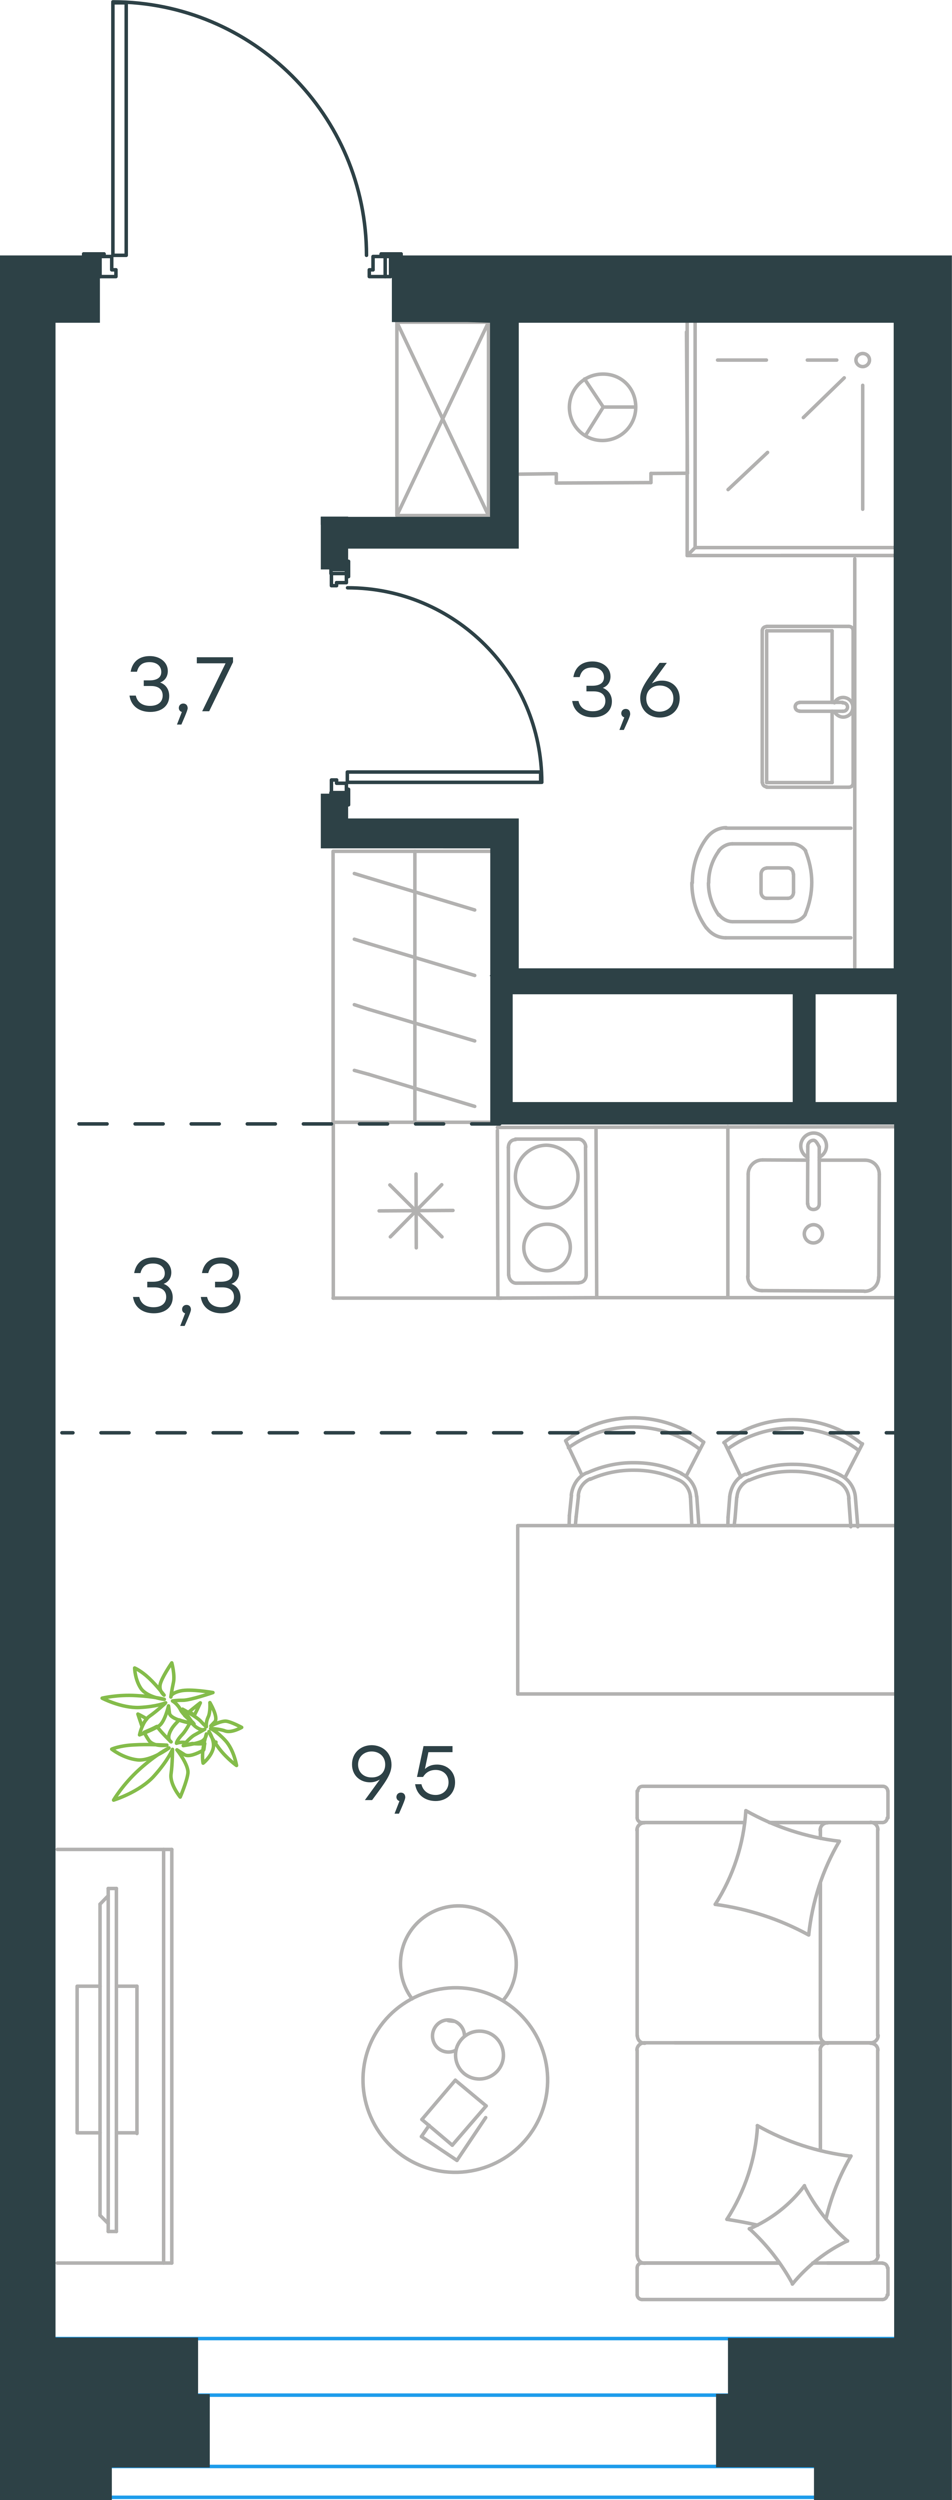 <?xml version="1.0" encoding="utf-8"?>
<!-- Generator: Adobe Illustrator 26.5.0, SVG Export Plug-In . SVG Version: 6.00 Build 0)  -->
<svg version="1.1" id="Слой_1" xmlns="http://www.w3.org/2000/svg" xmlns:xlink="http://www.w3.org/1999/xlink" x="0px" y="0px"
	 viewBox="0 0 407.3 1069.3" style="enable-background:new 0 0 407.3 1069.3;" xml:space="preserve">
<style type="text/css">
	.st0{fill:none;stroke:#B2B1B0;stroke-width:1.5;stroke-linecap:round;stroke-linejoin:round;stroke-miterlimit:10;}
	.st1{fill:none;stroke:#84BC4A;stroke-width:1.5;stroke-linecap:round;stroke-linejoin:round;stroke-miterlimit:10;}
	
		.st2{fill:none;stroke:#2D4146;stroke-width:1.5;stroke-linecap:round;stroke-linejoin:round;stroke-miterlimit:10;stroke-dasharray:12;}
	.st3{fill:none;stroke:#1D9CEB;stroke-width:1.5;stroke-miterlimit:22.926;}
	.st4{fill:none;stroke:#2D4146;stroke-width:1.5;stroke-linecap:round;stroke-linejoin:round;stroke-miterlimit:10;}
	.st5{fill:#2D4146;stroke:#2D4146;stroke-width:0.5;stroke-miterlimit:10;}
	.st6{enable-background:new    ;}
	.st7{fill:#2D4146;}
</style>
<g>
	<rect x="169.8" y="137.8" class="st0" width="39.2" height="82.7"/>
	<line class="st0" x1="169.8" y1="137.8" x2="209" y2="220.5"/>
	<line class="st0" x1="169.8" y1="220.5" x2="209" y2="137.8"/>
</g>
<line class="st0" x1="339.5" y1="381.6" x2="339.5" y2="373.9"/>
<line class="st0" x1="364" y1="354.2" x2="310.5" y2="354.2"/>
<line class="st0" x1="325.6" y1="373.9" x2="325.6" y2="381.6"/>
<line class="st0" x1="337" y1="371.2" x2="328" y2="371.2"/>
<line class="st0" x1="328" y1="384.2" x2="337" y2="384.2"/>
<line class="st0" x1="310.5" y1="401.1" x2="364" y2="401.1"/>
<line class="st0" x1="338.9" y1="360.9" x2="313.4" y2="360.9"/>
<line class="st0" x1="313.4" y1="394.2" x2="338.9" y2="394.2"/>
<path class="st0" d="M339.5,381.6c0,1.4-1,2.6-2.4,2.6"/>
<path class="st0" d="M302.5,358.2c2-2.6,5-4.2,8.2-4.2"/>
<path class="st0" d="M337,371.2c1.4,0,2.4,1.2,2.4,2.6"/>
<path class="st0" d="M325.6,373.9c0-1.4,1-2.6,2.4-2.6"/>
<path class="st0" d="M296.2,377.6v-0.2c0-7,2.2-13.7,6.2-19.1"/>
<path class="st0" d="M302.2,396.9c-4-5.6-6.2-12.1-6.2-19.3c0,0.2,0,0.2,0,0"/>
<path class="st0" d="M310.5,401.1c-3.2,0-6.2-1.6-8.2-4.2"/>
<path class="st0" d="M307.5,363.9c1.4-1.8,3.6-3,5.8-3"/>
<path class="st0" d="M303.2,377.6v-0.2c0-5,1.6-9.7,4.4-13.5"/>
<path class="st0" d="M328,384.2c-1.4,0-2.4-1.2-2.4-2.6"/>
<path class="st0" d="M313.4,394.2c-2.2,0-4.4-1.2-5.8-3"/>
<path class="st0" d="M307.5,391.4c-2.8-4-4.4-8.8-4.4-13.7"/>
<path class="st0" d="M344.5,363.7c1.8,4.4,2.8,9,2.8,13.7c0,4.8-1,9.3-2.8,13.7"/>
<path class="st0" d="M344.5,391.2c-1.4,2-3.6,3-5.8,3"/>
<path class="st0" d="M338.9,360.9c2.2,0,4.4,1.2,5.8,3"/>
<line class="st0" x1="365.7" y1="239" x2="365.7" y2="414.6"/>
<line class="st0" x1="342" y1="300.4" x2="360.5" y2="300.4"/>
<line class="st0" x1="356" y1="304.2" x2="356" y2="334.7"/>
<line class="st0" x1="363.2" y1="267.9" x2="328" y2="267.9"/>
<line class="st0" x1="328" y1="269.8" x2="356" y2="269.8"/>
<line class="st0" x1="328" y1="334.7" x2="328" y2="269.8"/>
<line class="st0" x1="356" y1="334.7" x2="328" y2="334.7"/>
<line class="st0" x1="360.5" y1="304.2" x2="342" y2="304.2"/>
<line class="st0" x1="356" y1="269.8" x2="356" y2="300.4"/>
<line class="st0" x1="365" y1="334.7" x2="365" y2="269.8"/>
<line class="st0" x1="328" y1="336.7" x2="363.2" y2="336.7"/>
<line class="st0" x1="326.1" y1="269.8" x2="326.1" y2="334.7"/>
<path class="st0" d="M328,336.5c-1,0-1.8-0.8-1.8-1.8"/>
<path class="st0" d="M326.1,269.8c0-1,0.8-1.8,1.8-1.8"/>
<path class="st0" d="M365,334.9c0,1-0.8,1.8-1.8,1.8"/>
<path class="st0" d="M363.2,267.9c1,0,1.8,0.8,1.8,1.8"/>
<path class="st0" d="M357,300.6c0.7-1.5,2.2-2.3,3.7-2.3c2.3,0,4.2,1.8,4.2,4.2c0,2.3-1.8,4.2-4.2,4.2c-1.5,0-3-1-3.7-2.3"/>
<path class="st0" d="M360.5,300.6h0.3c1,0,1.8,0.8,1.8,1.8s-0.8,1.8-1.8,1.8h-0.3"/>
<path class="st0" d="M342,304.1L342,304.1c-1,0-1.8-0.8-1.8-1.8s0.8-1.8,1.8-1.8"/>
<line class="st0" x1="238" y1="202.6" x2="222.3" y2="202.8"/>
<line class="st0" x1="258.1" y1="174.1" x2="250.1" y2="162.1"/>
<line class="st0" x1="258.1" y1="174.1" x2="272" y2="174.1"/>
<line class="st0" x1="278.5" y1="206.4" x2="278.5" y2="202.5"/>
<line class="st0" x1="238" y1="206.6" x2="278.5" y2="206.4"/>
<line class="st0" x1="258.1" y1="174.1" x2="250.6" y2="186.1"/>
<line class="st0" x1="293.7" y1="142" x2="294.1" y2="202.4"/>
<line class="st0" x1="294.1" y1="202.4" x2="278.5" y2="202.5"/>
<line class="st0" x1="238" y1="202.6" x2="238" y2="206.6"/>
<path class="st0" d="M272,174.1c0,7.8-6.2,14.2-14.1,14.3c-7.9,0.1-14.2-6.2-14.3-14.1c0-7.9,6.2-14.2,14.1-14.3
	C265.8,159.8,272,166,272,174.1z"/>
<path class="st0" d="M366.2,154c0-1.5,1.3-2.8,2.9-2.8s2.9,1.2,2.9,2.8c0,1.5-1.3,2.8-2.9,2.8S366.2,155.5,366.2,154z"/>
<line class="st0" x1="294" y1="137.5" x2="294" y2="237.6"/>
<line class="st0" x1="294" y1="237.6" x2="389.5" y2="237.6"/>
<line class="st0" x1="385.1" y1="237.6" x2="334.1" y2="237.6"/>
<line class="st0" x1="297.4" y1="137.5" x2="297.4" y2="234.2"/>
<line class="st0" x1="297.6" y1="234.2" x2="385.1" y2="234.2"/>
<line class="st0" x1="294" y1="237.6" x2="297.4" y2="234.2"/>
<line class="st0" x1="358" y1="154" x2="345.4" y2="154"/>
<line class="st0" x1="369.1" y1="164.8" x2="369.1" y2="217.8"/>
<line class="st0" x1="361.2" y1="161.6" x2="343.7" y2="178.6"/>
<line class="st0" x1="327.9" y1="154" x2="307" y2="154"/>
<line class="st0" x1="328.4" y1="193.5" x2="311.5" y2="209.4"/>
<line class="st0" x1="193.8" y1="517.7" x2="162.2" y2="517.9"/>
<line class="st0" x1="167" y1="529" x2="189" y2="506.7"/>
<line class="st0" x1="189.1" y1="529" x2="166.8" y2="506.8"/>
<line class="st0" x1="178.1" y1="533.7" x2="178" y2="502.1"/>
<line class="st0" x1="351" y1="870.7" x2="351" y2="805.4"/>
<line class="st0" x1="272.6" y1="970" x2="272.6" y2="981.5"/>
<line class="st0" x1="272.6" y1="876.9" x2="272.6" y2="964.8"/>
<line class="st0" x1="347.7" y1="779.5" x2="329.2" y2="779.5"/>
<line class="st0" x1="318.6" y1="779.5" x2="275.6" y2="779.5"/>
<line class="st0" x1="333.5" y1="967.9" x2="275.7" y2="967.9"/>
<line class="st0" x1="372.5" y1="873.7" x2="354" y2="873.7"/>
<line class="st0" x1="351" y1="919.7" x2="351" y2="876.9"/>
<line class="st0" x1="379.9" y1="777.5" x2="379.9" y2="766"/>
<line class="st0" x1="354" y1="873.7" x2="372.5" y2="873.7"/>
<line class="st0" x1="375.5" y1="876.9" x2="375.5" y2="964.8"/>
<line class="st0" x1="274.6" y1="967.9" x2="333.5" y2="967.9"/>
<line class="st0" x1="347.7" y1="873.7" x2="288.7" y2="873.7"/>
<line class="st0" x1="272.6" y1="782.5" x2="272.6" y2="870.7"/>
<line class="st0" x1="272.6" y1="766" x2="272.6" y2="777.5"/>
<line class="st0" x1="351" y1="786.2" x2="351" y2="782.5"/>
<line class="st0" x1="329.2" y1="779.5" x2="377.6" y2="779.5"/>
<line class="st0" x1="351" y1="786.2" x2="351" y2="782.5"/>
<line class="st0" x1="354" y1="779.5" x2="372.5" y2="779.5"/>
<line class="st0" x1="354" y1="873.7" x2="372.5" y2="873.7"/>
<line class="st0" x1="351" y1="919.7" x2="351" y2="876.9"/>
<line class="st0" x1="375.5" y1="782.5" x2="375.5" y2="870.7"/>
<line class="st0" x1="274.6" y1="779.5" x2="318.6" y2="779.5"/>
<line class="st0" x1="351" y1="870.7" x2="351" y2="805.4"/>
<line class="st0" x1="274.6" y1="983.5" x2="377.6" y2="983.5"/>
<line class="st0" x1="379.9" y1="981.5" x2="379.9" y2="970"/>
<line class="st0" x1="377.6" y1="967.9" x2="347.7" y2="967.9"/>
<line class="st0" x1="275.7" y1="873.7" x2="354" y2="873.7"/>
<line class="st0" x1="372.5" y1="967.9" x2="354" y2="967.9"/>
<path class="st0" d="M379.6,777.5c0,1-0.9,2-2,2"/>
<path class="st0" d="M272.6,969.9c0-1,0.8-2,2-2"/>
<path class="st0" d="M377.7,968c1,0,2,0.9,2,2"/>
<path class="st0" d="M354.2,873.9c-1.9,0-3.2-1.5-3.2-3.2"/>
<path class="st0" d="M375.7,964.5c0,1.9-1.5,3.2-3.2,3.2"/>
<path class="st0" d="M372.4,779.4c1.9,0,3.2,1.5,3.2,3.2"/>
<path class="st0" d="M275.9,873.9c-1.9,0-3.2-1.5-3.2-3.2"/>
<path class="st0" d="M375.7,870.5c0,1.9-1.5,3.2-3.2,3.2"/>
<path class="st0" d="M272.5,876.8c0-1.7,1.5-3.1,3.2-3.1"/>
<path class="st0" d="M272.9,766c0-1,0.8-2,2-2h102.9c1,0,2,0.9,2,2"/>
<path class="st0" d="M372.4,873.9c1.9,0,3.2,1.3,3.2,3"/>
<path class="st0" d="M274.6,983.5c-1,0-2-0.9-2-2"/>
<path class="st0" d="M272.5,782.8c0-1.9,1.5-3.2,3.2-3.2"/>
<path class="st0" d="M274.6,779.5c-1,0-2-0.9-2-2"/>
<path class="st0" d="M275.9,968c-1.9,0-3.2-1.5-3.2-3.2"/>
<path class="st0" d="M350.9,782.8c0-1.9,1.5-3.2,3.2-3.2"/>
<path class="st0" d="M350.9,876.8c0-1.7,1.5-3.1,3.2-3.1"/>
<path class="st0" d="M379.6,981.5c0,1-0.9,2-2,2"/>
<path class="st0" d="M306,814.5c14.1,1.9,27.6,6.3,40,13.1"/>
<path class="st0" d="M320.6,953.2c7.5,6.8,13.7,14.8,18.5,23.6"/>
<path class="st0" d="M344.2,934.8c-6.1,8.1-14.2,14.4-23.6,18.5"/>
<path class="st0" d="M319.1,774.5c-0.9,14.2-5.4,28-13.1,40"/>
<path class="st0" d="M364,922.2c-14.1-1.7-27.6-6.1-40-13.1"/>
<path class="st0" d="M353.4,948.9c2.2-9.3,5.8-18.5,10.7-26.8"/>
<path class="st0" d="M324.1,909.2c-0.8,14.3-5.4,28-13.1,40"/>
<path class="st0" d="M359.1,787.5c-14.1-1.7-27.6-6.1-40-13.1"/>
<path class="st0" d="M346,827.5c1.5-14.1,5.9-27.8,13.1-40"/>
<path class="st0" d="M362.6,958.5c-7.6-6.6-13.9-14.6-18.5-23.6"/>
<path class="st0" d="M311,949.2c4.4,0.7,8.8,1.5,13.1,2.5"/>
<path class="st0" d="M339,976.9c6.4-7.8,14.4-14.1,23.6-18.5"/>
<line class="st0" x1="195.5" y1="924" x2="180.3" y2="913.8"/>
<line class="st0" x1="180.3" y1="913.8" x2="183.6" y2="909"/>
<line class="st0" x1="207.8" y1="905.7" x2="195.5" y2="924"/>
<line class="st0" x1="193.5" y1="917.5" x2="180.5" y2="906.5"/>
<line class="st0" x1="180.5" y1="906.5" x2="194.8" y2="889.7"/>
<line class="st0" x1="194.8" y1="889.7" x2="208" y2="900.7"/>
<line class="st0" x1="208" y1="900.7" x2="193.5" y2="917.5"/>
<path class="st0" d="M158,875.2c-7.9,20.3,2.1,43.2,22.4,51.2c20.3,7.9,43.2-2.1,51.2-22.4c7.9-20.3-2.1-43.2-22.4-51.2
	C189,845,166,855,158,875.2z"/>
<path class="st0" d="M195.6,875.2c-2,5.2,0.4,11.2,5.8,13.3c5.2,2,11.2-0.5,13.3-5.8c2-5.2-0.5-11.2-5.8-13.3
	C203.5,867.4,197.8,869.9,195.6,875.2z"/>
<path class="st0" d="M195,876.9c-1.7,0.9-3.8,1-5.6,0.3c-3.4-1.3-5.3-5.3-3.9-8.9c1.4-3.6,5.3-5.3,8.8-3.9c2.6,1,4.4,3.5,4.4,6.3"/>
<path class="st0" d="M194.1,864.5c-0.9-0.1-1.6-0.1-2.4-0.3"/>
<path class="st0" d="M176.3,854.9c-5.1-6.8-6.4-15.8-3.3-24c5-12.7,19.3-19,32.1-14.1c12.7,5,19,19.4,14.1,32.1
	c-0.9,2.4-2.3,4.8-4,6.7"/>
<line class="st0" x1="58.6" y1="849.5" x2="49.8" y2="849.5"/>
<line class="st0" x1="58.6" y1="912.5" x2="58.6" y2="849.5"/>
<polyline class="st0" points="42.8,849.5 33,849.5 33,912.2 42.8,912.2 "/>
<line class="st0" x1="49.8" y1="912.2" x2="58.6" y2="912.2"/>
<line class="st0" x1="70" y1="967.9" x2="70" y2="791"/>
<line class="st0" x1="24.5" y1="967.9" x2="73.5" y2="967.9"/>
<line class="st0" x1="73.5" y1="967.9" x2="73.5" y2="791"/>
<line class="st0" x1="73.5" y1="791" x2="24.5" y2="791"/>
<line class="st0" x1="46.3" y1="807.7" x2="49.8" y2="807.7"/>
<line class="st0" x1="46.3" y1="951" x2="42.8" y2="947.5"/>
<line class="st0" x1="42.8" y1="814.4" x2="46.3" y2="810.8"/>
<line class="st0" x1="46.3" y1="807.7" x2="46.3" y2="954.4"/>
<line class="st0" x1="49.8" y1="954.4" x2="49.8" y2="807.7"/>
<line class="st0" x1="46.3" y1="954.4" x2="49.8" y2="954.4"/>
<line class="st0" x1="42.8" y1="947.5" x2="42.8" y2="814.4"/>
<g>
	<rect x="142.5" y="364.1" class="st0" width="69.9" height="115.9"/>
	<line class="st0" x1="177.5" y1="364.1" x2="177.5" y2="479.9"/>
	<line class="st0" x1="151.6" y1="457.8" x2="157.8" y2="459.5"/>
	<line class="st0" x1="157.8" y1="459.5" x2="203.1" y2="473.2"/>
	<line class="st0" x1="151.6" y1="429.7" x2="157.8" y2="431.7"/>
	<line class="st0" x1="157.8" y1="431.7" x2="203.1" y2="445.2"/>
	<line class="st0" x1="151.6" y1="401.7" x2="157.8" y2="403.6"/>
	<line class="st0" x1="157.8" y1="403.6" x2="203.1" y2="417.2"/>
	<line class="st0" x1="151.6" y1="373.6" x2="157.8" y2="375.5"/>
	<line class="st0" x1="157.8" y1="375.5" x2="203.1" y2="389.2"/>
</g>
<line class="st0" x1="315.2" y1="640.4" x2="314.5" y2="649.2"/>
<line class="st0" x1="311.5" y1="648.9" x2="311.4" y2="652.5"/>
<line class="st0" x1="314.5" y1="649.2" x2="314.1" y2="652.5"/>
<line class="st0" x1="363.1" y1="640.8" x2="364" y2="653"/>
<line class="st0" x1="366" y1="640.7" x2="367" y2="653"/>
<line class="st0" x1="312.2" y1="640.2" x2="311.5" y2="648.9"/>
<line class="st0" x1="361.5" y1="632" x2="369" y2="617.5"/>
<line class="st0" x1="317" y1="631.7" x2="309.9" y2="616.9"/>
<line class="st0" x1="247.5" y1="639.8" x2="246.5" y2="648.7"/>
<line class="st0" x1="243.6" y1="648.2" x2="243.5" y2="652"/>
<line class="st0" x1="246.5" y1="648.7" x2="246.2" y2="652"/>
<line class="st0" x1="295.4" y1="640.2" x2="296" y2="652.4"/>
<line class="st0" x1="298.1" y1="640" x2="299" y2="652.5"/>
<line class="st0" x1="244.5" y1="639.5" x2="243.6" y2="648.2"/>
<line class="st0" x1="293.5" y1="631.5" x2="301.1" y2="616.8"/>
<line class="st0" x1="249" y1="631" x2="242" y2="616.2"/>
<path class="st0" d="M359.6,630.9c-6.2-3.2-13.1-4.6-20-4.6c-7.1-0.1-13.9,1.4-20.3,4.3"/>
<path class="st0" d="M363.2,641c-0.2-3.3-2.2-6.2-5-7.4"/>
<path class="st0" d="M358.2,633.5c-6-2.8-12.4-4.2-18.9-4.2c-6.6-0.1-13,1.2-19,3.9"/>
<path class="st0" d="M320.4,633c-2.8,1.3-4.9,4-5.1,7.3"/>
<path class="st0" d="M367.2,620.2c-8-6.1-17.9-9.3-27.9-9.4c-9.9-0.1-19.7,2.9-28,8.9"/>
<path class="st0" d="M318.9,630.5c-3.8,1.5-6.2,5.4-6.7,9.6"/>
<path class="st0" d="M366,640.7c-0.2-4.1-2.7-8-6.5-9.8"/>
<path class="st0" d="M368.7,617.5c-8.4-6.7-18.7-10.2-29.4-10.3c-10.7-0.1-20.9,3.3-29.6,9.8"/>
<path class="st0" d="M291.6,630.2c-6.4-3.2-13.3-4.6-20.2-4.6c-6.9-0.1-13.7,1.4-20.1,4.3"/>
<path class="st0" d="M295.4,640.4c-0.2-3.3-2.2-6.2-5-7.4"/>
<path class="st0" d="M290.4,633c-6-2.8-12.4-4.2-18.9-4.2c-6.6-0.1-13,1.2-19,3.9"/>
<path class="st0" d="M252.5,632.5c-2.8,1.3-4.9,4-5.1,7.3"/>
<path class="st0" d="M299.2,619.7c-8-6.1-17.9-9.3-27.9-9.4c-9.9-0.1-19.7,2.9-28.1,8.9"/>
<path class="st0" d="M251.1,629.9c-3.8,1.5-6.2,5.4-6.7,9.6"/>
<path class="st0" d="M298,640c-0.2-4.1-2.7-8-6.5-9.7"/>
<path class="st0" d="M301,616.8c-8.4-6.7-18.7-10.2-29.4-10.4c-10.7-0.1-21.1,3.3-29.6,9.8"/>
<g>
	<line class="st0" x1="387.9" y1="481.9" x2="212.8" y2="482.2"/>
	<line class="st0" x1="345.6" y1="490.5" x2="345.5" y2="514.9"/>
	<line class="st0" x1="370" y1="496.2" x2="350.5" y2="496.2"/>
	<line class="st0" x1="326" y1="552" x2="369.6" y2="552.2"/>
	<line class="st0" x1="345.6" y1="496.2" x2="326.4" y2="496.1"/>
	<line class="st0" x1="320.1" y1="502.2" x2="320" y2="546"/>
	<line class="st0" x1="350.5" y1="514.9" x2="350.5" y2="490.5"/>
	<line class="st0" x1="376" y1="546.2" x2="376.2" y2="502.4"/>
	<path class="st0" d="M350.5,514.9L350.5,514.9c0,1.4-1,2.4-2.5,2.4c-1.4,0-2.4-1-2.4-2.5"/>
	<path class="st0" d="M370.1,496.2c3.5,0,6.1,2.7,6.1,6.1"/>
	<path class="st0" d="M345.6,495c-1.8-0.8-3-2.9-3-4.9c0-3,2.5-5.5,5.5-5.5c3.1,0,5.5,2.5,5.5,5.5c0,2-1.2,3.9-3.1,4.9"/>
	<path class="st0" d="M326,552c-3.3,0-6.1-2.7-6.1-6.1"/>
	<path class="st0" d="M320.1,502.2c0-3.3,2.7-6.1,6.1-6.1"/>
	<path class="st0" d="M375.9,546.2c0,3.5-2.7,6.1-6.1,6.1"/>
	<path class="st0" d="M345.6,490.5v-0.4c0-1.2,1-2.4,2.5-2.4c1.2,0,2.4,2.9,2.4,2.9"/>
	<path class="st0" d="M344.1,527.7c0,2,1.6,3.9,3.9,3.9c2,0,3.9-1.6,3.9-3.9c0-2-1.6-3.9-3.9-3.9C346,523.9,344.1,525.5,344.1,527.7
		z"/>
	<path class="st0" d="M244,533.5c0,5.5-4.4,10-9.9,10s-10-4.4-10-9.9s4.4-10,9.9-10C239.5,523.5,244,527.7,244,533.5z"/>
	<path class="st0" d="M247.3,503.2c0,7.2-5.8,13.4-13.3,13.4c-7.2,0-13.4-5.8-13.5-13.3c0-7.2,5.8-13.4,13.3-13.5
		C241.1,490,247.3,496.1,247.3,503.2z"/>
	<line class="st0" x1="217.6" y1="545.4" x2="217.5" y2="490.8"/>
	<line class="st0" x1="247.6" y1="548.7" x2="220.8" y2="548.8"/>
	<line class="st0" x1="250.5" y1="490.6" x2="250.8" y2="545.2"/>
	<path class="st0" d="M250.8,545.2L250.8,545.2c0,2.1-1.4,3.4-3.1,3.4"/>
	<path class="st0" d="M220.8,548.8L220.8,548.8c-1.7,0-3.1-1.7-3.1-3.4"/>
	<line class="st0" x1="220.5" y1="487.2" x2="247.5" y2="487.2"/>
	<path class="st0" d="M217.5,490.8L217.5,490.8c0-2.1,1.4-3.4,3.1-3.4"/>
	<path class="st0" d="M247.5,487.2L247.5,487.2c1.7,0,3.1,1.7,3.1,3.4"/>
	<polyline class="st0" points="212.8,483.5 213,555.2 255.3,555 255,483.2 	"/>
	<line class="st0" x1="255.3" y1="555" x2="387.2" y2="555"/>
</g>
<line class="st0" x1="214.5" y1="555.2" x2="142.5" y2="555.2"/>
<line class="st0" x1="142.6" y1="480.7" x2="142.6" y2="555.2"/>
<line class="st0" x1="398" y1="724.5" x2="221.5" y2="724.5"/>
<line class="st0" x1="397.9" y1="652.5" x2="221.5" y2="652.5"/>
<line class="st0" x1="221.5" y1="724.5" x2="221.5" y2="652.9"/>
<path class="st1" d="M91.6,745.2c0.3-0.1,0.6-0.1,0.8-0.1v0.1c-0.1,0.1-0.4,0.3-0.8,0.6C91.5,745.5,91.5,745.5,91.6,745.2z
	 M80.8,732.2c2.7-2.2,4.9-3.9,4.9-3.9s-1.1,2.5-2.6,5.4C82.5,733,81.6,732.5,80.8,732.2z M79,733.7c0.2-0.2,0.5-0.5,0.7-0.7
	c0.6,0.9,1.4,2,2.1,3l-0.1,0.2C81,735.5,79.8,734.5,79,733.7z M60.8,738.5c-1-2.9-1.8-5.4-1.8-5.4s1.8,0.8,3.8,2.1
	C61.8,736.2,61.2,737.5,60.8,738.5z M73.8,748.2c0,0-1.7,4.5-7.9,11.4c-6.2,6.9-17.3,10.3-17.3,10.3s3.9-6.7,11.1-13.2
	c7.2-6.5,12.6-9.1,12.6-9.1s-7.6,5.7-13.5,5.1c-6.1-0.7-11-4.6-11-4.6s3.3-1.5,9.3-1.8c6.2-0.4,14.3,0.1,14.3,0.1s-5.3,0.9-7.6-1.9
	c-0.6-0.9-1.4-2.1-2.1-3.6c1.6-0.7,3.8-1.6,5.4-2.5c0.2,0.2,0.3,0.5,0.5,0.6c2.4,3,5.6,6,5.6,6s-2.4-1.2,0.2-5.5
	c0.7-1.2,1.9-2.5,3.3-3.9c1.5,0.6,3.4,1,4.6,1.2c-1.1,2.1-2.3,3.9-3.1,4.8c-2.7,2.8-2.7,4-2.7,4s1.6-0.7,4.1-0.3
	c-0.6,0.7-0.8,1-0.8,1s1.6-0.2,3.5-0.6c1.6,0.2,3.6,0.2,5.3,0c-0.2,0.8-0.2,1.6-0.4,2.6l-0.1,0.2c-3.1,1.7-6.4,3-8.1,2l-3.3-2.1
	c0,0,5.1,6.4,4.7,10c-0.4,3.5-3.3,10.2-3.3,10.2s-4.6-5.5-3.9-10C73.8,754.2,73.8,748.2,73.8,748.2z"/>
<path class="st1" d="M64,734c-3.1,2.1-4.3,8-4.3,8s5.9-2.2,8.4-3.9c2.5-1.8,4-8.5,4-8.5l0.4,3.1c0.3,2.7,8.5,4.2,10.5,4.6
	c-0.2-0.1-0.3-0.4-0.5-0.6c-1.4-1.2-4.2-3.4-5.2-5.3c-1.3-2.7-3.5-3.9-3.5-3.9s1.4-0.3,4.5-0.3c3.2,0,12.8-3.3,12.8-3.3
	s-9.6-1.7-13.9-0.7c-4.3,1-4.1,2.6-4.1,2.6s0.4-3.1,1.1-6.2c0.7-3.2-0.7-8.4-0.7-8.4s-4.5,6.5-5,9.4c-0.5,2.8,1.7,4.4,1.7,4.4
	s-2.9-3.9-6.4-7.2s-6.2-4.4-6.2-4.4s0.1,5,2.8,8.9c2.9,3.8,9.9,4.5,9.9,4.5s-4.1-1.2-12-1.6c-8-0.5-14.6,1.1-14.6,1.1
	s8.2,4.3,15.9,4c7.6-0.4,11.3-2,11.3-2S67.3,731.7,64,734z"/>
<path class="st1" d="M96.5,740.4c2.8,0.8,6.9-1.6,6.9-1.6s-4.1-2.2-6.3-2.6c-2.2-0.5-6.9,2-6.9,2l1.7-1.8c1.7-1.8-2.1-8.2-2.1-8.2
	s0.3,4.2-0.8,6.3c-1,2.2-0.7,4-0.7,4s-0.8-0.5-2.3-2.2c-1.5-1.8-7.9-5.3-7.9-5.3s3.3,6.1,6,7.8c2.6,1.7,3.5,0.8,3.5,0.8
	s-2.1,1.2-4.3,2.4s-4.9,4.6-4.9,4.6s6-0.8,8-1.9c1.9-1.1,1.9-3.1,1.9-3.1s-1.1,3.5-1.5,7s0.1,5.5,0.1,5.5s3.1-2.4,4.2-5.9
	c1.1-3.5-1.7-7.6-1.7-7.6s1,2.8,4.4,7.3c3.4,4.4,7.4,7.2,7.4,7.2s-1.1-6.7-4.8-10.7s-6.3-5.1-6.3-5.1S94,739.4,96.5,740.4z"/>
<line class="st2" x1="213.8" y1="480.7" x2="25.8" y2="480.7"/>
<line class="st2" x1="391.2" y1="612.8" x2="26.5" y2="612.8"/>
<line class="st3" x1="392.5" y1="1000.2" x2="8.8" y2="1000.2"/>
<line class="st3" x1="393.1" y1="1024.4" x2="9.3" y2="1024.4"/>
<line class="st3" x1="393.5" y1="1054.9" x2="9.5" y2="1054.9"/>
<line class="st3" x1="393.5" y1="1068.1" x2="7.8" y2="1068.1"/>
<rect x="164.8" y="109.7" class="st4" width="2.3" height="8.6"/>
<rect x="40.5" y="109.7" class="st4" width="2.3" height="8.6"/>
<path class="st4" d="M156.8,109.2c0-59.9-48.6-108.4-108.5-108.4"/>
<rect x="48.3" y="1.2" class="st4" width="5.7" height="108"/>
<line class="st4" x1="35.8" y1="109.7" x2="40.3" y2="109.7"/>
<polyline class="st4" points="42.6,109.7 44.5,109.7 44.5,108.6 35.8,108.6 35.8,109.7 "/>
<line class="st4" x1="163.1" y1="109.7" x2="164.8" y2="109.7"/>
<polyline class="st4" points="167.1,109.7 171.6,109.7 171.6,108.6 163.1,108.6 163.1,109.7 "/>
<line class="st4" x1="35.8" y1="109.7" x2="40.3" y2="109.7"/>
<polyline class="st4" points="42.6,109.7 44.5,109.7 44.5,108.6 35.8,108.6 35.8,109.7 "/>
<line class="st4" x1="163.1" y1="109.7" x2="164.8" y2="109.7"/>
<polyline class="st4" points="167.1,109.7 171.6,109.7 171.6,108.6 163.1,108.6 163.1,109.7 "/>
<polyline class="st4" points="159.6,115.4 158,115.4 158,118.3 164.8,118.3 "/>
<polyline class="st4" points="164.8,109.7 159.6,109.7 159.6,115.4 "/>
<polyline class="st4" points="49.6,115.4 47.8,115.4 47.8,109.7 42.6,109.7 "/>
<polyline class="st4" points="42.6,118.3 49.6,118.3 49.6,115.4 "/>
<rect x="141.6" y="243.6" class="st4" width="6.6" height="1.7"/>
<rect x="141.6" y="339" class="st4" width="6.6" height="1.7"/>
<path class="st4" d="M231.8,334.6c0-45.9-37.2-83.2-83.1-83.2"/>
<rect x="148.6" y="330.2" class="st4" width="82.7" height="4.4"/>
<line class="st4" x1="148.2" y1="340.8" x2="148.2" y2="344.2"/>
<polyline class="st4" points="148.2,344.2 149.1,344.2 149.1,337.6 148.2,337.6 148.2,339 "/>
<line class="st4" x1="148.2" y1="245.2" x2="148.2" y2="246.6"/>
<polyline class="st4" points="148.2,246.6 149.1,246.6 149.1,240.1 148.2,240.1 148.2,243.6 "/>
<line class="st4" x1="148.2" y1="340.8" x2="148.2" y2="344.2"/>
<polyline class="st4" points="148.2,344.2 149.1,344.2 149.1,337.6 148.2,337.6 148.2,339 "/>
<line class="st4" x1="148.2" y1="245.2" x2="148.2" y2="246.6"/>
<polyline class="st4" points="148.2,246.6 149.1,246.6 149.1,240.1 148.2,240.1 148.2,243.6 "/>
<polyline class="st4" points="141.8,245.2 141.8,250.5 144,250.5 144,249.2 "/>
<polyline class="st4" points="144,249.2 148.2,249.2 148.2,245.2 "/>
<polyline class="st4" points="148.2,339 148.2,335 144,335 144,333.6 "/>
<polyline class="st4" points="144,333.6 141.8,333.6 141.8,339 "/>
<rect x="137.5" y="221.2" class="st5" width="11.2" height="22.1"/>
<polygon class="st5" points="84.5,1024.2 84.5,1000 23.5,1000 23.5,137.8 42.3,137.8 42.5,137.8 42.5,136.5 42.5,136.5 42.5,109.5 
	42.3,109.5 0.2,109.5 0.2,136.5 0.2,137.8 0.2,171.6 0.2,994.2 0.2,1000 0.2,1069 47.6,1069 47.6,1055.1 89.5,1055.1 89.5,1036 
	89.5,1036 89.5,1024.2 "/>
<line class="st0" x1="311.4" y1="481.9" x2="311.4" y2="555"/>
<path class="st5" d="M170.8,109.5c0-0.1,0-0.2,0-0.3h-3.4v3.1c0.1,0,0.3,0.1,0.5,0.1v25.1h31.9l10.1,0.3v83.5h-72.4v2.9h1.3v1.3h2.5
	v5.1h5.1v2.5h2.5v1.3h72.8v-96.6h160.9v276.6h-33.9h-127v-53.5v-8.8v-1.8h-73v-10.6h-11.2v22.9h1.3h10H210V417l-0.1,0.2h0.1v63.5
	h172.8v425.7v49.3v44.5h-71.1v23.9h-5.1v11.4l0,0v6.4l0,0v9.3l0,0v3.8h41.9v14H407V109.5H170.8z M220.2,232.9L220.2,232.9
	L220.2,232.9L220.2,232.9L220.2,232.9z M210.8,416.9h-0.4l0.4-0.8V416.9z M339.5,471.6H219.1V425h120.3V471.6z M383.9,471.6h-35.2
	V425h35.2V471.6z"/>
<g class="st6">
	<path class="st7" d="M72.4,297.7c0,4.2-3.3,6.8-8.1,6.8c-4.4,0-8.2-2.2-8.9-7h2.7c0.7,3.1,3.1,4.4,6.1,4.4c3.4,0,5.4-1.7,5.4-4.4
		c0-2.3-1.4-4.1-5-4.1h-3.1V291h2.4c3.4,0,5.1-1.3,5.1-3.6c0-2.6-2-4.2-5-4.2c-2.7,0-4.6,1-5.4,4.1h-2.7c0.8-4.7,4.1-6.7,8.2-6.7
		c4.3,0,7.7,2.6,7.7,6.4c0,2.2-1.1,4.1-3.3,4.9C71,292.8,72.4,294.9,72.4,297.7z"/>
	<path class="st7" d="M77.6,309.9h-1.9l2.1-5.4c-0.8-0.2-1.3-0.9-1.3-1.7c0-1.1,0.8-1.9,1.9-1.9c0.8,0,1.8,0.4,1.9,1.9
		C80.3,303.3,80.2,304,77.6,309.9z"/>
	<path class="st7" d="M99.7,281.1v2.1l-10.2,21h-3l10-20.5H84.2v-2.6H99.7z"/>
</g>
<g class="st6">
	<path class="st7" d="M261.8,300c0,4.2-3.3,6.8-8.1,6.8c-4.4,0-8.2-2.2-8.9-7h2.7c0.7,3.1,3.1,4.4,6.1,4.4c3.4,0,5.4-1.7,5.4-4.4
		c0-2.3-1.4-4.1-5-4.1h-3.1v-2.4h2.4c3.4,0,5.1-1.3,5.1-3.6c0-2.6-2-4.2-5-4.2c-2.7,0-4.6,1-5.4,4.1h-2.7c0.8-4.7,4.1-6.7,8.2-6.7
		c4.3,0,7.7,2.6,7.7,6.4c0,2.2-1.1,4.1-3.3,4.9C260.3,295.2,261.8,297.2,261.8,300z"/>
	<path class="st7" d="M266.9,312.2H265l2.1-5.4c-0.8-0.2-1.3-0.9-1.3-1.7c0-1.1,0.8-1.9,1.9-1.9c0.8,0,1.8,0.4,1.9,1.9
		C269.7,305.7,269.6,306.4,266.9,312.2z"/>
	<path class="st7" d="M290.8,298.7c0,5-3.7,8.2-8.5,8.2c-4.6,0-8.4-3.1-8.4-8.3c0-4,2.4-7.2,8.3-15.1h3.1l-6.4,8.8
		c1.2-0.7,2.5-1.2,4.2-1.2C287.1,291,290.8,293.7,290.8,298.7z M288.1,298.7c0-3.5-2.6-5.5-5.8-5.5c-3.3,0-5.8,2.1-5.8,5.6
		c0,3.5,2.6,5.6,5.7,5.6C285.6,304.3,288.1,302.1,288.1,298.7z"/>
</g>
<g class="st6">
	<path class="st7" d="M73.9,554.9c0,4.2-3.3,6.8-8.1,6.8c-4.4,0-8.2-2.2-8.9-7h2.7c0.7,3.1,3.1,4.4,6.1,4.4c3.4,0,5.4-1.7,5.4-4.4
		c0-2.3-1.4-4.1-5-4.1H63v-2.4h2.4c3.4,0,5.1-1.3,5.1-3.6c0-2.6-2-4.2-5-4.2c-2.7,0-4.6,1-5.4,4.1h-2.7c0.8-4.7,4.1-6.7,8.2-6.7
		c4.3,0,7.7,2.6,7.7,6.4c0,2.2-1.1,4.1-3.3,4.9C72.4,550,73.9,552.1,73.9,554.9z"/>
	<path class="st7" d="M79,567.1h-1.9l2.1-5.4c-0.8-0.2-1.3-0.9-1.3-1.7c0-1.1,0.8-1.9,1.9-1.9c0.8,0,1.8,0.4,1.9,1.9
		C81.7,560.5,81.6,561.3,79,567.1z"/>
	<path class="st7" d="M102.9,554.9c0,4.2-3.3,6.8-8.1,6.8c-4.4,0-8.2-2.2-8.9-7h2.7c0.7,3.1,3.1,4.4,6.1,4.4c3.4,0,5.4-1.7,5.4-4.4
		c0-2.3-1.4-4.1-5-4.1H92v-2.4h2.4c3.4,0,5.1-1.3,5.1-3.6c0-2.6-2-4.2-5-4.2c-2.7,0-4.6,1-5.4,4.1h-2.7c0.8-4.7,4.1-6.7,8.2-6.7
		c4.3,0,7.7,2.6,7.7,6.4c0,2.2-1.1,4.1-3.3,4.9C101.4,550,102.9,552.1,102.9,554.9z"/>
</g>
<g class="st6">
	<path class="st7" d="M167.5,754.8c0,4-2.4,7.2-8.3,15.1h-3.1l6.4-8.8c-1.2,0.7-2.5,1.2-4.2,1.2c-4,0-7.7-2.7-7.7-7.7
		c0-5,3.8-8.2,8.5-8.2C163.7,746.5,167.5,749.6,167.5,754.8z M164.8,754.7c0-3.5-2.6-5.6-5.8-5.6c-3.2,0-5.8,2.2-5.8,5.6
		c0,3.5,2.6,5.5,5.7,5.5C162.3,760.3,164.8,758.2,164.8,754.7z"/>
	<path class="st7" d="M170.7,775.7h-1.9l2.1-5.4c-0.8-0.2-1.3-0.9-1.3-1.7c0-1.1,0.8-1.9,1.9-1.9c0.8,0,1.8,0.4,1.9,1.9
		C173.4,769.1,173.3,769.9,170.7,775.7z"/>
	<path class="st7" d="M194.7,762.3c0,4.7-3.6,8-8.3,8c-4.3,0-8.1-2.4-8.8-7.2h2.7c0.7,3,3.1,4.6,6.1,4.6c3.2,0,5.5-2.3,5.5-5.4
		c0-3.2-2.3-5.3-5.5-5.3c-2.6,0-4.3,1.2-5.4,3h-2.6l2.8-13.2h12.4v2.6h-10.3l-1.5,7.2c1.3-1.2,2.9-1.9,5.2-1.9
		C191.2,754.7,194.7,757.6,194.7,762.3z"/>
</g>
</svg>
